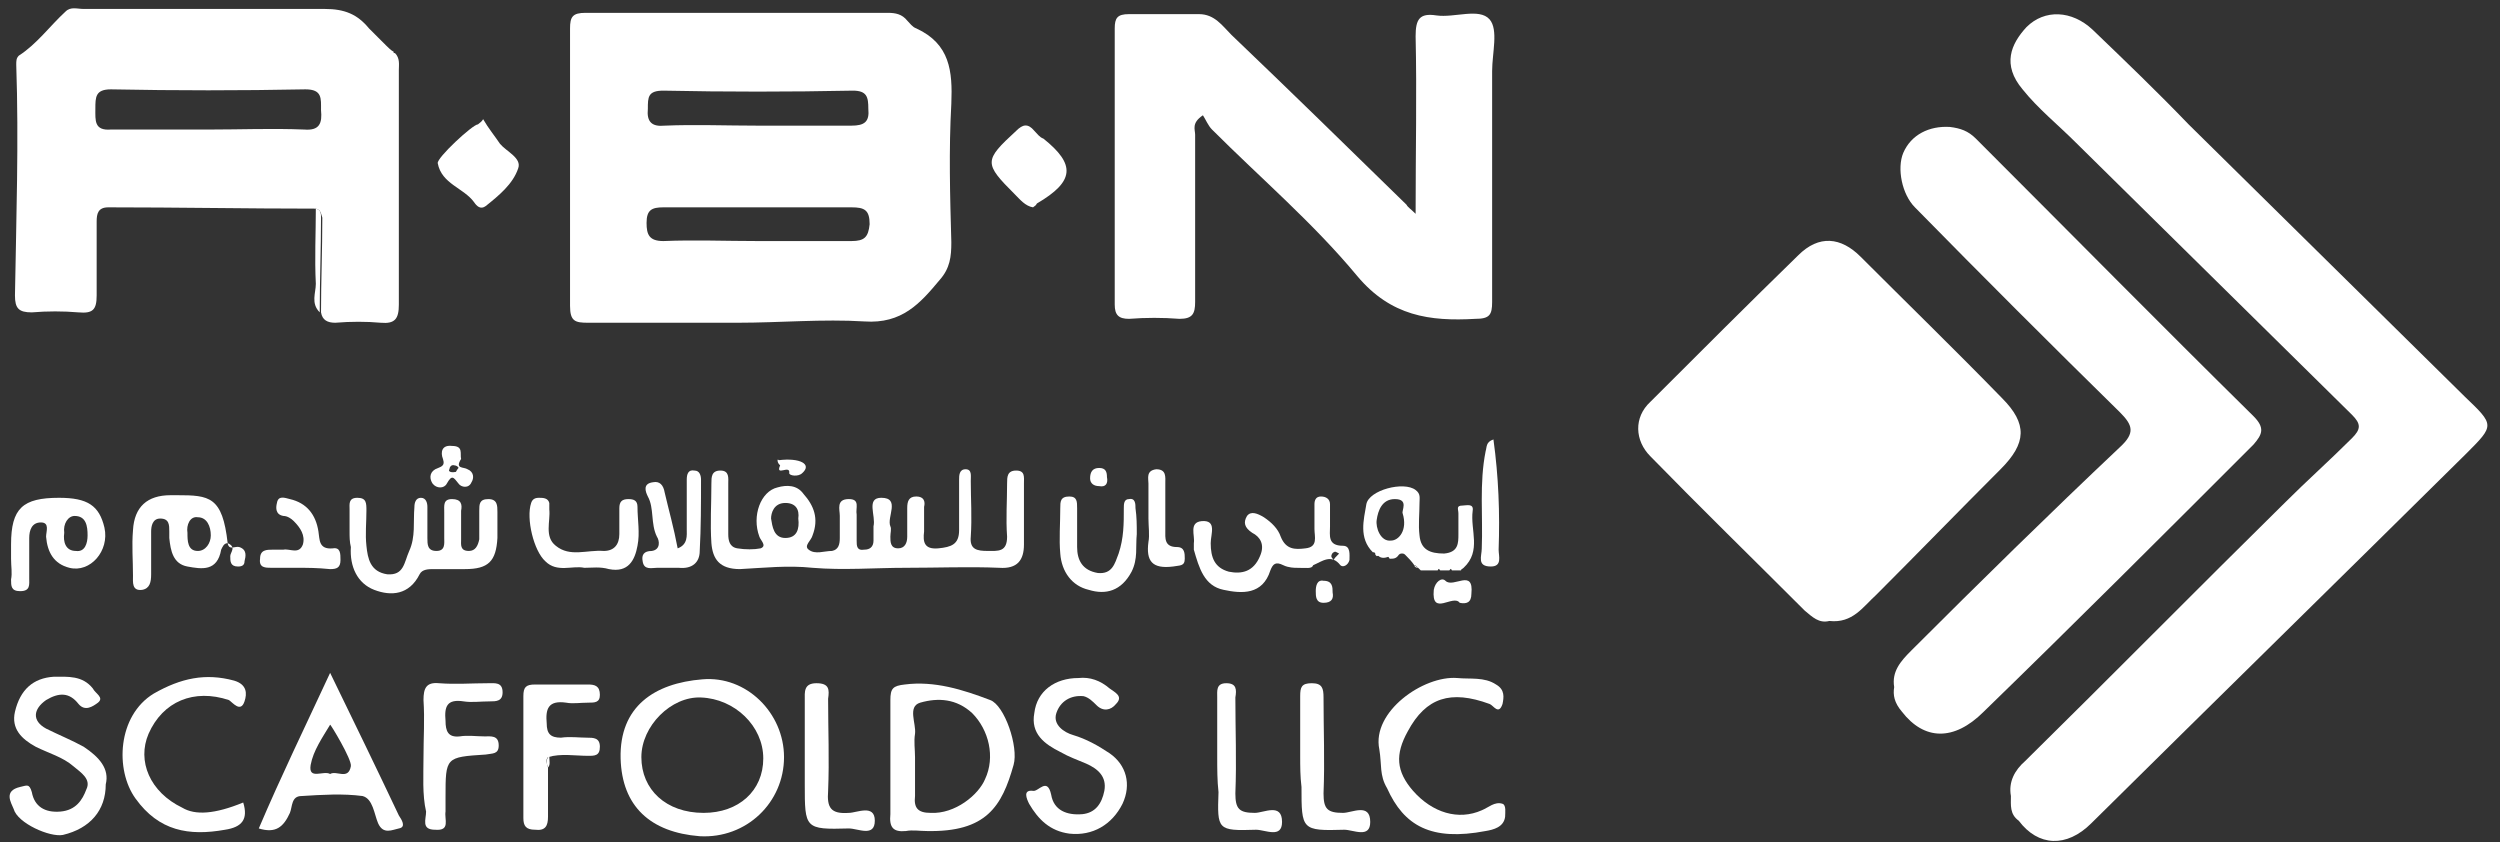 <svg xmlns="http://www.w3.org/2000/svg" width="184" height="62" viewBox="0 0 184 62" fill="none"><rect x="0" y="0" width="184" height="62" fill="#333333" stroke="none"/><path d="M148.003 58.588C147.812 57.538 148.289 56.679 149.053 56.011C155.448 49.713 161.748 43.319 168.144 37.02C169.766 35.398 171.484 33.871 173.107 32.248C173.775 31.58 173.775 31.199 173.107 30.53C166.33 23.85 159.553 17.17 152.776 10.489C151.439 9.153 150.008 8.008 148.862 6.577C147.335 4.764 148.003 3.237 149.148 1.996C150.485 0.66 152.489 0.755 154.017 2.187C156.403 4.477 158.789 6.768 161.08 9.153C167.857 15.834 174.634 22.514 181.411 29.195C183.607 31.294 183.607 31.294 181.507 33.394C172.343 42.46 163.085 51.526 153.921 60.592C152.107 62.405 150.008 62.31 148.576 60.401C147.908 59.924 148.003 59.256 148.003 58.588Z" fill="white"></path><path d="M54.268 23.754C50.641 23.754 46.919 23.754 43.291 23.754C42.337 23.754 41.955 23.659 41.955 22.513C41.955 15.738 41.955 8.866 41.955 2.091C41.955 1.232 42.146 0.945 43.1 0.945C50.546 0.945 57.896 0.945 65.341 0.945C65.914 0.945 66.391 1.041 66.773 1.518C66.964 1.709 67.154 1.995 67.441 2.091C69.923 3.236 70.114 5.24 70.018 7.626C69.827 11.061 69.923 14.401 70.018 17.837C70.018 18.887 69.923 19.746 69.159 20.605C67.727 22.322 66.391 23.849 63.623 23.658C60.568 23.468 57.418 23.754 54.268 23.754ZM55.796 9.248C58.087 9.248 60.377 9.248 62.668 9.248C63.623 9.248 64.005 8.962 63.909 8.007C63.909 7.149 63.814 6.671 62.764 6.671C58.087 6.767 53.409 6.767 48.828 6.671C47.682 6.671 47.682 7.149 47.682 8.007C47.587 8.962 47.969 9.343 48.923 9.248C51.118 9.153 53.505 9.248 55.796 9.248ZM55.796 17.742C58.087 17.742 60.377 17.742 62.668 17.742C63.623 17.742 63.909 17.455 64.005 16.501C64.005 15.451 63.623 15.26 62.668 15.26C58.087 15.26 53.409 15.26 48.828 15.26C47.969 15.26 47.587 15.451 47.587 16.405C47.587 17.264 47.778 17.742 48.828 17.742C51.118 17.646 53.409 17.742 55.796 17.742Z" fill="white"></path><path d="M134.64 45.703C133.876 45.894 133.399 45.417 132.826 44.94C129.008 41.122 125.19 37.4 121.467 33.583C120.322 32.438 120.227 30.72 121.467 29.575C125.095 25.948 128.722 22.322 132.349 18.791C133.876 17.264 135.499 17.455 136.931 18.886C140.367 22.322 143.899 25.758 147.335 29.288C149.244 31.197 149.149 32.629 147.24 34.537C144.185 37.591 141.131 40.74 138.076 43.794C137.122 44.653 136.358 45.894 134.64 45.703Z" fill="white"></path><path d="M23.246 15.356C18.187 15.356 13.032 15.26 7.973 15.26C7.21 15.26 7.114 15.738 7.114 16.31C7.114 18.123 7.114 19.937 7.114 21.75C7.114 22.8 6.828 23.086 5.778 22.991C4.632 22.895 3.487 22.895 2.341 22.991C1.387 22.991 1.101 22.704 1.101 21.75C1.196 16.119 1.387 10.393 1.196 4.763C1.196 4.476 1.196 4.285 1.387 4.095C2.723 3.236 3.678 1.9 4.823 0.85C5.205 0.468 5.682 0.659 6.16 0.659C12.078 0.659 17.996 0.659 23.914 0.659C25.346 0.659 26.3 1.041 27.159 2.091L27.255 2.186C27.445 2.377 27.636 2.568 27.827 2.759C28.018 2.949 28.209 3.14 28.4 3.331C28.591 3.522 28.782 3.713 28.973 3.808V3.904H29.068C29.45 4.286 29.355 4.763 29.355 5.144C29.355 10.87 29.355 16.692 29.355 22.418C29.355 23.468 29.068 23.849 28.018 23.754C26.968 23.659 25.823 23.659 24.677 23.754C24.105 23.754 23.723 23.563 23.627 22.991C23.627 20.7 23.723 18.41 23.723 16.024C23.627 15.738 23.627 15.451 23.246 15.356ZM15.418 9.534C17.709 9.534 20 9.439 22.387 9.534C23.532 9.63 23.723 9.057 23.627 8.103C23.627 7.244 23.723 6.576 22.482 6.576C17.709 6.671 12.937 6.671 8.164 6.576C7.019 6.576 7.019 7.149 7.019 8.007C7.019 8.866 6.923 9.63 8.164 9.534C10.646 9.534 13.032 9.534 15.418 9.534Z" fill="white"></path><path d="M104.189 15.737C104.189 11.156 104.284 6.861 104.189 2.662C104.189 1.422 104.475 0.944 105.716 1.135C107.052 1.326 108.866 0.563 109.63 1.422C110.298 2.185 109.821 3.903 109.821 5.239C109.821 10.87 109.821 16.596 109.821 22.226C109.821 23.18 109.63 23.467 108.58 23.467C105.239 23.658 102.375 23.276 99.894 20.317C96.648 16.405 92.83 13.16 89.203 9.533C88.916 9.247 88.726 8.77 88.535 8.484C87.676 9.056 87.962 9.533 87.962 9.915C87.962 14.019 87.962 18.122 87.962 22.226C87.962 23.085 87.771 23.467 86.817 23.467C85.576 23.371 84.335 23.371 83.094 23.467C82.33 23.467 82.044 23.18 82.044 22.417C82.044 15.641 82.044 8.865 82.044 2.09C82.044 1.326 82.235 1.04 83.094 1.04C84.812 1.04 86.53 1.04 88.248 1.04C89.394 1.04 89.966 1.899 90.635 2.567C94.93 6.67 99.225 10.87 103.521 15.069C103.616 15.259 103.807 15.355 104.189 15.737Z" fill="white"></path><path d="M139.412 50.571C139.221 49.426 139.889 48.663 140.653 47.899C145.712 42.841 150.866 37.783 156.021 32.916C157.166 31.866 156.975 31.294 156.021 30.339C150.962 25.377 145.903 20.319 140.939 15.261C139.985 14.306 139.603 12.398 140.08 11.253C140.653 9.917 141.989 9.248 143.516 9.344C144.28 9.439 144.853 9.63 145.425 10.203C152.202 16.979 158.98 23.85 165.852 30.626C166.711 31.485 166.52 31.962 165.852 32.725C159.266 39.31 152.68 45.895 145.998 52.384C143.803 54.579 141.607 54.484 139.985 52.384C139.412 51.716 139.316 51.144 139.412 50.571Z" fill="white"></path><path d="M66.677 41.79C64.386 41.79 62.095 41.981 59.804 41.79C57.99 41.599 56.272 41.79 54.459 41.886C52.931 41.886 52.454 41.122 52.359 39.977C52.263 38.545 52.359 37.114 52.359 35.587C52.359 35.11 52.359 34.633 53.027 34.633C53.695 34.633 53.6 35.205 53.6 35.587C53.6 36.828 53.6 38.068 53.6 39.309C53.6 39.786 53.695 40.263 54.268 40.358C54.841 40.454 55.509 40.454 55.986 40.358C56.463 40.168 55.986 39.786 55.891 39.5C55.318 37.973 55.986 36.16 57.227 35.873C57.895 35.682 58.659 35.682 59.136 36.35C59.9 37.209 60.281 38.164 59.804 39.404C59.709 39.786 59.136 40.168 59.518 40.454C59.995 40.836 60.663 40.549 61.236 40.549C61.713 40.454 61.809 40.072 61.809 39.595C61.809 39.023 61.809 38.45 61.809 37.973C61.809 37.495 61.522 36.732 62.477 36.732C63.336 36.732 62.954 37.4 63.05 37.877C63.05 38.545 63.05 39.213 63.05 39.786C63.05 40.168 63.05 40.549 63.622 40.454C64.004 40.454 64.29 40.263 64.29 39.786C64.29 39.404 64.29 39.023 64.29 38.736C64.481 37.973 63.718 36.637 64.863 36.637C66.295 36.637 65.245 38.068 65.531 38.736C65.627 38.927 65.531 39.213 65.531 39.5C65.531 39.881 65.531 40.358 66.104 40.358C66.581 40.358 66.772 39.977 66.772 39.5C66.772 38.832 66.772 38.068 66.772 37.4C66.772 36.923 66.868 36.541 67.44 36.541C68.013 36.541 68.109 36.923 68.013 37.305C68.013 37.877 68.013 38.545 68.013 39.118C67.918 39.881 68.013 40.454 69.063 40.358C70.017 40.263 70.59 40.072 70.59 39.023C70.59 37.782 70.59 36.541 70.59 35.301C70.59 35.014 70.59 34.537 71.067 34.537C71.545 34.537 71.449 35.014 71.449 35.396C71.449 36.732 71.545 38.068 71.449 39.5C71.354 40.454 71.927 40.549 72.69 40.549C73.454 40.549 74.122 40.645 74.122 39.5C74.026 38.164 74.122 36.923 74.122 35.587C74.122 35.11 74.122 34.633 74.79 34.633C75.458 34.633 75.363 35.11 75.363 35.587C75.363 37.114 75.363 38.641 75.363 40.072C75.363 41.217 74.886 41.886 73.549 41.79C71.354 41.695 68.968 41.79 66.677 41.79ZM58.754 38.164C58.85 37.495 58.563 37.018 57.8 37.018C56.941 37.018 56.75 37.782 56.75 38.164C56.845 38.736 56.941 39.595 57.8 39.595C58.659 39.595 58.85 38.927 58.754 38.164Z" fill="white"></path><path d="M57.704 55.725C57.704 59.065 54.936 61.737 51.5 61.546C47.873 61.26 45.773 59.351 45.677 55.82C45.582 52.003 48.159 50.285 51.691 49.999C54.936 49.713 57.704 52.48 57.704 55.725ZM51.786 59.828C54.364 59.828 56.177 58.206 56.177 55.82C56.177 53.434 54.077 51.43 51.595 51.335C49.4 51.239 47.205 53.434 47.205 55.725C47.205 58.111 49.018 59.828 51.786 59.828Z" fill="white"></path><path d="M65.532 55.724C65.532 54.293 65.532 52.957 65.532 51.525C65.532 50.666 65.723 50.476 66.582 50.38C68.777 50.094 70.877 50.762 72.882 51.525C73.932 51.907 74.982 54.961 74.6 56.297C73.741 59.351 72.596 61.26 68.205 61.164C67.727 61.164 67.155 61.069 66.677 61.164C65.723 61.26 65.437 60.878 65.532 59.923C65.532 58.492 65.532 57.06 65.532 55.724ZM67.346 55.724C67.346 56.679 67.346 57.633 67.346 58.587C67.25 59.446 67.537 59.828 68.491 59.828C70.305 59.923 72.023 58.492 72.5 57.347C73.264 55.724 72.786 53.72 71.546 52.48C70.4 51.43 69.064 51.334 67.727 51.716C66.773 52.002 67.441 53.243 67.346 54.007C67.25 54.579 67.346 55.152 67.346 55.724Z" fill="white"></path><path d="M24.297 49.522C26.015 53.053 27.733 56.584 29.356 60.019C29.547 60.306 29.928 60.878 29.356 60.974C28.878 61.069 28.21 61.451 27.828 60.592C27.542 59.924 27.447 58.779 26.683 58.588C25.251 58.397 23.724 58.492 22.197 58.588C21.433 58.588 21.529 59.351 21.338 59.828C20.86 60.878 20.288 61.355 19.047 60.974C20.67 57.156 22.483 53.434 24.297 49.522ZM24.297 56.965C24.774 56.679 25.633 57.443 25.824 56.393C25.919 55.916 24.297 53.243 24.297 53.339C23.724 54.293 23.056 55.248 22.865 56.297C22.674 57.442 23.82 56.679 24.297 56.965Z" fill="white"></path><path d="M79.371 49.903C80.23 49.807 80.994 50.094 81.662 50.666C82.044 50.953 82.712 51.239 82.139 51.812C81.758 52.289 81.185 52.384 80.708 51.907C80.421 51.621 80.135 51.334 79.753 51.239C78.799 51.144 78.035 51.621 77.749 52.48C77.462 53.339 78.321 53.911 78.989 54.102C79.944 54.388 80.803 54.865 81.662 55.438C82.903 56.297 83.285 57.728 82.617 59.16C81.853 60.687 80.421 61.546 78.703 61.355C77.271 61.164 76.412 60.305 75.744 59.16C75.553 58.778 75.267 58.11 76.03 58.206C76.412 58.301 77.08 57.156 77.367 58.492C77.558 59.637 78.512 60.019 79.658 59.923C80.612 59.828 81.089 59.16 81.28 58.206C81.471 57.156 80.803 56.583 79.944 56.202C79.276 55.915 78.703 55.724 78.035 55.343C76.889 54.77 75.84 54.007 76.126 52.48C76.317 50.857 77.653 49.903 79.371 49.903Z" fill="white"></path><path d="M7.783 57.728C7.783 59.637 6.638 60.973 4.633 61.45C3.679 61.641 1.292 60.591 1.006 59.541C0.815 59.064 0.242 58.206 1.483 57.919C1.96 57.824 2.151 57.633 2.342 58.301C2.533 59.351 3.297 59.828 4.442 59.732C5.588 59.637 6.065 58.873 6.351 58.11C6.733 57.347 5.969 56.869 5.397 56.392C4.633 55.724 3.583 55.438 2.629 54.961C1.579 54.388 0.815 53.625 1.101 52.384C1.483 50.762 2.438 49.903 3.965 49.807C5.015 49.807 6.065 49.712 6.829 50.666C7.019 51.048 7.688 51.334 7.21 51.716C6.829 52.002 6.256 52.384 5.779 51.811C5.11 50.953 4.347 50.953 3.392 51.525C2.438 52.193 2.342 53.052 3.392 53.625C4.347 54.102 5.301 54.484 6.16 54.961C7.306 55.724 8.069 56.583 7.783 57.728Z" fill="white"></path><path d="M25.728 39.119C25.728 38.546 25.728 37.974 25.728 37.497C25.728 37.115 25.633 36.638 26.301 36.638C26.969 36.638 26.969 37.019 26.969 37.592C26.969 38.451 26.874 39.31 26.969 40.169C27.065 41.123 27.256 42.077 28.497 42.268C29.737 42.364 29.737 41.409 30.119 40.55C30.596 39.501 30.405 38.451 30.501 37.306C30.501 37.019 30.596 36.638 30.978 36.638C31.36 36.638 31.456 37.019 31.456 37.306C31.456 38.069 31.456 38.833 31.456 39.596C31.456 40.073 31.456 40.55 32.124 40.55C32.792 40.55 32.696 39.978 32.696 39.596C32.696 38.928 32.696 38.26 32.696 37.687C32.696 37.21 32.601 36.733 33.269 36.733C33.937 36.733 34.033 37.115 33.937 37.592C33.937 38.26 33.937 39.023 33.937 39.692C33.937 40.073 33.842 40.55 34.51 40.55C34.987 40.55 35.178 40.169 35.274 39.692C35.274 39.023 35.274 38.26 35.274 37.592C35.274 37.115 35.274 36.733 35.942 36.733C36.61 36.733 36.61 37.21 36.61 37.687C36.61 38.355 36.61 39.023 36.61 39.596C36.514 41.314 35.942 41.886 34.224 41.886C33.46 41.886 32.696 41.886 31.933 41.886C31.551 41.886 31.074 41.886 30.883 42.268C30.119 43.795 28.783 43.891 27.542 43.413C26.301 42.936 25.728 41.696 25.824 40.264C25.728 39.882 25.728 39.501 25.728 39.119Z" fill="white"></path><path d="M101.518 55.151C100.945 52.383 104.763 49.711 107.245 49.902C108.199 49.998 109.249 49.807 110.108 50.379C110.777 50.761 110.681 51.334 110.586 51.811C110.299 52.67 109.917 51.906 109.631 51.811C106.768 50.761 104.954 51.334 103.618 53.815C102.663 55.533 102.759 56.773 103.999 58.205C105.431 59.827 107.34 60.4 109.058 59.636C109.536 59.446 110.013 58.968 110.586 59.159C110.872 59.255 110.777 59.827 110.777 60.114C110.681 60.877 109.917 61.068 109.345 61.163C105.336 61.927 103.331 60.782 102.09 58.014C101.518 57.06 101.709 56.296 101.518 55.151Z" fill="white"></path><path d="M17.901 59.065C18.283 60.306 17.806 60.878 16.565 61.069C13.893 61.546 11.697 61.164 9.979 58.779C8.452 56.679 8.643 52.671 11.315 51.048C13.32 49.903 15.133 49.522 17.233 50.094C18.188 50.38 18.188 51.048 17.997 51.621C17.711 52.48 17.138 51.717 16.852 51.526C14.274 50.667 11.983 51.621 10.934 54.007C10.074 56.011 11.029 58.301 13.415 59.447C14.37 60.019 15.802 59.924 17.901 59.065Z" fill="white"></path><path d="M95.408 41.791C95.312 41.791 94.835 41.791 94.453 41.6C93.88 41.314 93.689 41.505 93.499 41.982C92.926 43.795 91.399 43.7 90.062 43.413C88.63 43.127 88.249 41.791 87.867 40.455C87.867 40.359 87.867 40.169 87.867 39.978C87.962 39.405 87.485 38.451 88.44 38.355C89.585 38.26 89.108 39.31 89.108 39.978C89.108 41.027 89.394 41.791 90.444 42.077C91.399 42.268 92.258 42.077 92.735 40.932C93.117 40.073 92.735 39.501 92.162 39.214C91.59 38.832 91.494 38.451 91.781 37.974C92.067 37.592 92.544 37.783 93.021 38.069C93.594 38.451 94.071 38.928 94.262 39.501C94.644 40.455 95.312 40.455 96.076 40.359C97.03 40.264 96.744 39.5 96.744 38.928C96.744 38.355 96.744 37.687 96.744 37.115C96.744 36.828 96.84 36.542 97.221 36.542C97.603 36.542 97.889 36.733 97.889 37.115C97.889 37.687 97.889 38.26 97.889 38.737C97.889 39.405 97.698 40.169 98.844 40.169C99.417 40.169 99.321 40.837 99.321 41.218C99.226 41.6 98.844 41.791 98.653 41.6C97.985 40.741 97.317 41.314 96.648 41.6C96.553 41.886 96.171 41.791 95.408 41.791ZM98.558 40.741C98.367 40.646 98.271 40.55 98.176 40.646C98.08 40.646 97.985 40.837 97.985 40.932C97.985 41.027 98.08 41.123 98.176 41.218C98.176 41.123 98.271 41.027 98.558 40.741Z" fill="white"></path><path d="M31.169 55.725C31.169 54.294 31.264 52.958 31.169 51.526C31.169 50.667 31.36 50.19 32.314 50.285C33.555 50.381 34.7 50.285 35.941 50.285C36.419 50.285 36.991 50.19 36.991 50.953C36.991 51.622 36.514 51.622 36.037 51.622C35.368 51.622 34.7 51.717 34.128 51.622C32.887 51.431 32.696 52.003 32.791 53.053C32.791 53.816 32.982 54.294 33.841 54.198C34.414 54.103 35.082 54.198 35.655 54.198C36.132 54.198 36.705 54.103 36.705 54.866C36.705 55.534 36.228 55.439 35.75 55.534C32.791 55.725 32.791 55.725 32.791 58.684C32.791 59.065 32.791 59.352 32.791 59.733C32.696 60.306 33.173 61.165 32.028 61.069C30.978 61.069 31.36 60.306 31.36 59.733C31.073 58.493 31.169 57.061 31.169 55.725Z" fill="white"></path><path d="M40.333 56.488C40.333 57.728 40.333 58.873 40.333 60.114C40.333 60.782 40.142 61.164 39.379 61.068C38.71 61.068 38.52 60.782 38.52 60.21C38.52 57.251 38.52 54.197 38.52 51.239C38.52 50.571 38.71 50.38 39.379 50.38C40.715 50.38 41.956 50.38 43.292 50.38C43.769 50.38 44.151 50.475 44.151 51.143C44.151 51.716 43.769 51.716 43.292 51.716C42.719 51.716 42.147 51.811 41.669 51.716C40.333 51.525 40.142 52.193 40.238 53.243C40.238 54.006 40.524 54.293 41.288 54.293C41.956 54.197 42.624 54.293 43.197 54.293C43.674 54.293 44.151 54.293 44.151 54.961C44.151 55.629 43.769 55.629 43.292 55.629C42.338 55.629 41.288 55.438 40.333 55.724C40.142 55.915 40.238 56.201 40.333 56.488Z" fill="white"></path><path d="M0.814 41.123C0.814 40.741 0.814 40.455 0.814 40.073C0.814 37.401 1.674 36.638 4.346 36.638C6.446 36.638 7.305 37.21 7.687 38.833C8.069 40.55 6.637 42.173 5.11 41.791C3.964 41.505 3.487 40.646 3.392 39.501C3.392 39.119 3.678 38.451 3.01 38.451C2.342 38.451 2.151 39.023 2.151 39.596C2.151 40.55 2.151 41.6 2.151 42.555C2.151 43.032 2.246 43.509 1.483 43.509C0.814 43.509 0.814 43.127 0.814 42.65C0.91 42.173 0.814 41.696 0.814 41.123ZM4.728 39.214C4.633 39.882 4.823 40.55 5.587 40.55C6.255 40.646 6.446 39.978 6.446 39.405C6.446 38.737 6.351 37.974 5.492 37.974C5.014 37.974 4.633 38.546 4.728 39.214Z" fill="white"></path><path d="M16.756 39.978C16.469 39.978 16.374 40.265 16.278 40.456C15.992 42.078 14.847 41.887 13.797 41.696C12.747 41.505 12.556 40.551 12.46 39.597C12.46 39.406 12.46 39.31 12.46 39.119C12.46 38.642 12.46 38.165 11.792 38.165C11.219 38.165 11.124 38.738 11.124 39.119C11.124 40.169 11.124 41.219 11.124 42.269C11.124 42.841 11.028 43.319 10.456 43.414C9.692 43.509 9.788 42.841 9.788 42.364C9.788 41.219 9.692 40.169 9.788 39.024C9.883 37.306 10.838 36.447 12.556 36.447C12.747 36.447 12.842 36.447 13.033 36.447C15.419 36.447 16.374 36.543 16.756 39.978ZM13.797 39.215C13.797 39.788 13.796 40.551 14.56 40.551C15.133 40.551 15.515 39.978 15.515 39.406C15.515 38.738 15.228 38.07 14.56 38.07C13.987 37.974 13.701 38.642 13.797 39.215Z" fill="white"></path><path d="M104.094 41.6C103.903 41.314 103.617 41.027 103.426 40.836C103.235 40.645 103.14 40.645 102.949 40.836C102.758 41.123 102.567 41.123 102.28 41.123C102.09 40.741 101.708 40.836 101.326 40.932L101.231 40.836C101.231 40.645 101.135 40.646 101.04 40.646C99.99 39.596 100.371 38.26 100.562 37.114C100.753 36.065 103.33 35.397 104.19 36.065C104.571 36.351 104.476 36.637 104.476 37.019C104.476 37.782 104.38 38.641 104.476 39.405C104.571 40.455 105.24 40.741 106.29 40.741C107.339 40.646 107.339 39.977 107.339 39.309C107.339 38.832 107.339 38.355 107.339 37.783C107.339 37.496 107.149 37.21 107.626 37.21C107.912 37.21 108.485 37.019 108.389 37.592C108.199 39.023 109.058 40.55 107.721 41.791C107.626 41.886 107.53 41.886 107.53 41.982C107.339 41.982 107.053 41.982 106.862 41.982C106.767 41.791 106.767 41.886 106.671 41.982C106.48 41.982 106.194 41.982 106.003 41.982C105.908 41.886 105.908 41.791 105.812 41.982C105.43 41.982 104.953 41.982 104.571 41.982C104.285 41.695 104.19 41.6 104.094 41.6ZM103.235 37.783C103.14 37.592 103.712 36.733 102.662 36.733C101.708 36.733 101.421 37.592 101.326 38.26C101.231 38.832 101.612 39.882 102.376 39.787C102.949 39.787 103.617 39.023 103.235 37.783Z" fill="white"></path><path d="M95.694 55.629C95.694 54.198 95.694 52.766 95.694 51.239C95.694 50.572 95.79 50.285 96.553 50.285C97.317 50.285 97.412 50.667 97.412 51.335C97.412 53.721 97.508 56.011 97.412 58.397C97.412 59.542 97.699 59.828 98.844 59.828C99.512 59.828 100.849 59.065 100.849 60.496C100.849 61.737 99.608 61.069 98.94 61.069C95.79 61.164 95.79 61.069 95.79 57.92C95.694 57.156 95.694 56.393 95.694 55.629Z" fill="white"></path><path d="M59.231 55.725C59.231 54.293 59.231 52.957 59.231 51.526C59.231 50.953 59.136 50.285 60.09 50.285C61.045 50.285 61.045 50.762 60.949 51.43C60.949 53.721 61.045 55.916 60.949 58.206C60.854 59.447 61.14 59.924 62.477 59.828C63.049 59.828 64.386 59.16 64.386 60.401C64.386 61.642 63.145 60.974 62.477 60.974C59.231 61.069 59.231 60.974 59.231 57.729C59.231 57.061 59.231 56.393 59.231 55.725Z" fill="white"></path><path d="M35.559 8.771C35.941 9.44 36.418 10.012 36.8 10.585C37.277 11.157 38.423 11.634 38.136 12.398C37.755 13.543 36.705 14.402 35.75 15.165C35.368 15.452 35.082 15.165 34.891 14.879C34.127 13.829 32.505 13.543 32.218 12.016C32.123 11.634 34.795 9.153 35.177 9.153C35.273 9.058 35.464 8.962 35.559 8.771Z" fill="white"></path><path d="M76.032 15.261C75.46 15.166 75.078 14.689 74.696 14.307C72.405 12.016 72.405 11.825 74.791 9.63C75.269 9.153 75.651 9.057 76.128 9.63C76.319 9.821 76.51 10.107 76.796 10.203C79.183 12.111 79.088 13.352 76.319 14.975C76.223 15.166 76.128 15.166 76.032 15.261Z" fill="white"></path><path d="M83.667 39.31C83.572 40.264 83.763 41.123 83.285 42.077C82.522 43.509 81.376 43.795 80.136 43.413C78.895 43.127 78.131 42.077 78.036 40.741C77.94 39.691 78.036 38.546 78.036 37.401C78.036 36.924 78.036 36.542 78.704 36.542C79.276 36.542 79.276 36.924 79.276 37.401C79.276 38.355 79.276 39.31 79.276 40.264C79.276 41.218 79.658 41.982 80.804 42.173C81.854 42.268 82.045 41.505 82.331 40.741C82.713 39.596 82.713 38.546 82.713 37.401C82.713 37.115 82.713 36.733 83.095 36.733C83.572 36.637 83.572 37.115 83.572 37.401C83.667 38.069 83.667 38.642 83.667 39.31Z" fill="white"></path><path d="M43.006 41.791C42.147 41.6 41.001 42.173 40.142 41.314C39.283 40.55 38.71 38.165 39.092 37.019C39.188 36.733 39.379 36.638 39.665 36.638C39.951 36.638 40.333 36.638 40.429 37.019C40.429 37.115 40.429 37.306 40.429 37.497C40.524 38.355 40.047 39.501 40.906 40.169C41.956 41.028 43.197 40.455 44.438 40.55C45.201 40.55 45.583 40.073 45.583 39.31C45.583 38.642 45.583 37.974 45.583 37.401C45.583 36.924 45.774 36.733 46.251 36.733C46.633 36.733 46.919 36.829 46.919 37.306C46.919 38.26 47.11 39.214 46.919 40.169C46.728 41.218 46.251 42.173 44.819 41.886C44.151 41.696 43.578 41.791 43.006 41.791Z" fill="white"></path><path d="M89.587 55.725C89.587 54.293 89.587 52.862 89.587 51.335C89.587 50.858 89.491 50.285 90.255 50.285C91.019 50.285 91.019 50.762 90.923 51.335C90.923 53.721 91.019 56.011 90.923 58.397C90.923 59.542 91.21 59.828 92.355 59.828C93.023 59.828 94.359 59.065 94.359 60.496C94.359 61.737 93.119 61.069 92.45 61.069C89.587 61.164 89.587 61.069 89.682 58.302C89.587 57.443 89.587 56.584 89.587 55.725Z" fill="white"></path><path d="M49.877 40.36C50.641 40.074 50.545 39.406 50.545 38.928C50.545 37.688 50.545 36.543 50.545 35.302C50.545 34.92 50.641 34.538 51.118 34.634C51.5 34.634 51.595 35.016 51.595 35.302C51.595 37.02 51.595 38.833 51.5 40.551C51.5 41.41 50.927 41.887 49.972 41.791C49.4 41.791 48.827 41.791 48.35 41.791C47.968 41.791 47.395 41.982 47.3 41.314C47.204 40.837 47.395 40.551 47.968 40.551C48.636 40.455 48.541 39.787 48.35 39.501C47.873 38.547 48.159 37.401 47.682 36.543C47.491 36.161 47.3 35.588 48.063 35.493C48.541 35.398 48.827 35.684 48.922 36.256C49.209 37.497 49.591 38.833 49.877 40.36Z" fill="white"></path><path d="M21.91 41.791C21.241 41.791 20.573 41.791 20 41.791C19.523 41.791 19.046 41.792 19.141 41.123C19.141 40.455 19.619 40.455 20.096 40.455C20.382 40.455 20.573 40.455 20.86 40.455C21.337 40.36 22.005 40.837 22.292 40.074C22.483 39.405 22.101 38.833 21.623 38.355C21.432 38.164 21.146 37.974 20.86 37.974C20.287 37.878 20.287 37.401 20.382 37.019C20.478 36.446 20.955 36.637 21.337 36.733C22.578 37.019 23.246 37.878 23.437 39.119C23.533 39.692 23.437 40.455 24.487 40.36C25.06 40.264 25.06 40.742 25.06 41.219C25.06 41.791 24.774 41.887 24.297 41.887C23.342 41.792 22.674 41.791 21.91 41.791Z" fill="white"></path><path d="M84.526 38.164C84.526 37.305 84.526 36.446 84.526 35.587C84.526 35.205 84.335 34.633 85.099 34.537C85.862 34.537 85.767 35.11 85.767 35.587C85.767 36.732 85.767 37.877 85.767 39.023C85.767 39.595 85.672 40.263 86.626 40.263C87.199 40.263 87.199 40.74 87.199 41.122C87.199 41.695 86.817 41.599 86.34 41.695C84.813 41.886 84.335 41.313 84.526 39.881C84.622 39.404 84.526 38.736 84.526 38.164Z" fill="white"></path><path d="M109.917 32.343C110.299 35.11 110.394 37.782 110.299 40.455C110.299 40.932 110.585 41.695 109.726 41.695C108.676 41.695 109.058 40.932 109.058 40.359C109.153 37.973 108.867 35.587 109.344 33.202C109.44 32.915 109.344 32.534 109.917 32.343Z" fill="white"></path><path d="M33.937 33.776C33.46 34.539 34.128 34.348 34.415 34.539C34.892 34.73 34.892 35.207 34.701 35.494C34.51 35.971 33.937 35.875 33.746 35.589C33.365 35.112 33.269 34.921 32.887 35.589C32.696 35.971 32.123 35.971 31.837 35.589C31.646 35.303 31.551 34.825 32.028 34.539C32.41 34.348 32.792 34.348 32.601 33.776C32.41 33.298 32.505 32.726 33.269 32.821C34.128 32.821 33.842 33.394 33.937 33.776ZM33.556 34.73C33.556 34.73 33.651 34.539 33.746 34.444C33.746 34.348 33.556 34.253 33.46 34.253C33.174 34.157 33.078 34.444 33.078 34.539C32.983 34.635 33.078 34.825 33.556 34.73Z" fill="white"></path><path d="M107.436 44.368C106.958 43.7 105.335 45.418 105.526 43.414C105.622 42.841 106.099 42.459 106.386 42.746C106.958 43.319 108.486 41.791 108.295 43.7C108.295 44.368 107.913 44.464 107.436 44.368Z" fill="white"></path><path d="M23.245 15.354C23.627 15.45 23.627 15.736 23.627 16.023C23.627 18.313 23.532 20.603 23.532 22.989C22.863 22.321 23.245 21.558 23.245 20.89C23.15 18.981 23.245 17.168 23.245 15.354Z" fill="white"></path><path d="M57.419 34.251C57.323 34.156 57.227 34.06 57.227 33.87C57.227 33.774 57.323 33.87 57.323 33.87C58.85 33.679 59.805 34.156 59.041 34.824C58.755 35.11 58.087 35.015 58.087 34.824C58.182 34.156 57.037 35.11 57.419 34.251Z" fill="white"></path><path d="M98.081 43.604C98.176 44.081 97.985 44.367 97.413 44.367C96.84 44.367 96.84 43.89 96.84 43.508C96.84 43.127 96.935 42.649 97.413 42.745C98.081 42.745 98.081 43.222 98.081 43.604Z" fill="white"></path><path d="M16.756 39.977C16.851 40.55 17.329 40.168 17.615 40.264C18.188 40.455 18.092 40.932 17.997 41.314C17.997 41.6 17.806 41.696 17.52 41.696C16.947 41.696 16.947 41.314 16.947 40.932C16.947 40.646 17.424 40.264 16.756 39.977Z" fill="white"></path><path d="M80.9 35.779C80.518 35.779 80.231 35.588 80.231 35.206C80.231 34.729 80.422 34.442 80.9 34.442C81.377 34.442 81.472 34.729 81.472 35.111C81.568 35.588 81.377 35.874 80.9 35.779Z" fill="white"></path><path d="M101.326 40.74C101.613 40.74 101.994 40.644 102.281 40.931C101.899 41.122 101.517 41.122 101.326 40.74Z" fill="white"></path><path d="M40.332 56.489C40.236 56.203 40.141 55.916 40.427 55.63C40.427 56.012 40.523 56.298 40.332 56.489Z" fill="white"></path><path d="M102.949 40.742C103.14 40.551 103.331 40.551 103.427 40.742C103.236 40.742 103.045 40.742 102.949 40.742Z" fill="white"></path><path d="M105.621 41.79C105.717 41.599 105.717 41.694 105.812 41.79L105.717 41.885L105.621 41.79Z" fill="white"></path><path d="M106.481 41.79C106.577 41.694 106.577 41.599 106.672 41.79L106.577 41.885L106.481 41.79Z" fill="white"></path><path d="M107.435 41.695C107.53 41.599 107.626 41.599 107.626 41.504C107.626 41.695 107.626 41.79 107.435 41.695Z" fill="white"></path><path d="M101.04 40.455C101.231 40.455 101.231 40.455 101.231 40.646C101.135 40.646 101.04 40.55 101.04 40.455Z" fill="white"></path><path d="M104.095 41.6C104.19 41.695 104.286 41.695 104.381 41.791C104.19 41.791 104.095 41.695 104.095 41.6Z" fill="white"></path><path d="M28.305 3.331H28.21L28.305 3.235V3.331Z" fill="white"></path></svg>